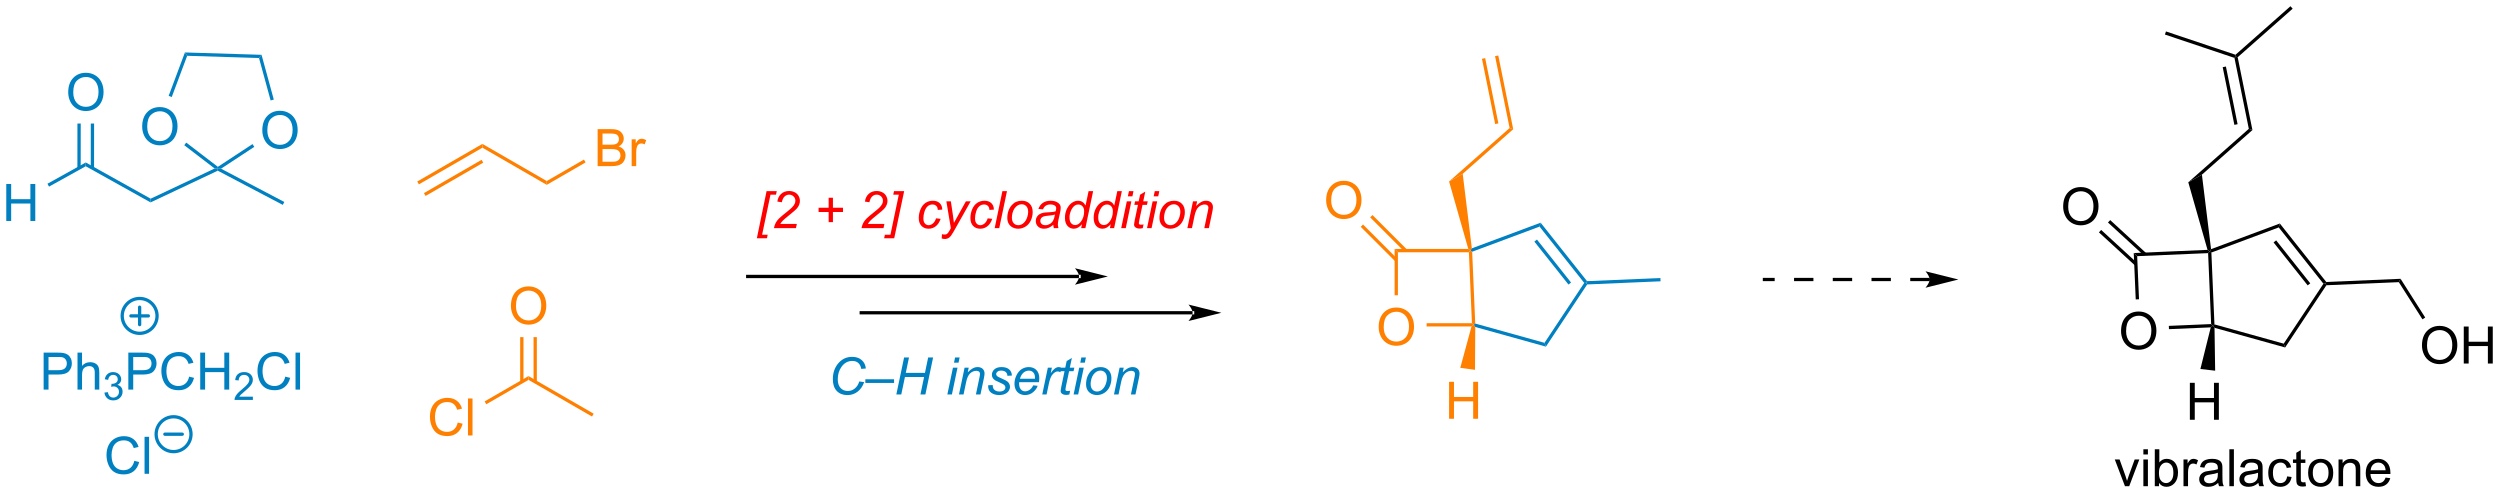 <?xml version="1.0" encoding="UTF-8"?>
<!DOCTYPE svg PUBLIC '-//W3C//DTD SVG 1.0//EN'
          'http://www.w3.org/TR/2001/REC-SVG-20010904/DTD/svg10.dtd'>
<svg stroke-dasharray="none" shape-rendering="auto" xmlns="http://www.w3.org/2000/svg" font-family="'Dialog'" text-rendering="auto" width="531" fill-opacity="1" color-interpolation="auto" color-rendering="auto" preserveAspectRatio="xMidYMid meet" font-size="12px" viewBox="0 0 531 105" fill="black" xmlns:xlink="http://www.w3.org/1999/xlink" stroke="black" image-rendering="auto" stroke-miterlimit="10" stroke-linecap="square" stroke-linejoin="miter" font-style="normal" stroke-width="1" height="105" stroke-dashoffset="0" font-weight="normal" stroke-opacity="1"
><!--Generated by the Batik Graphics2D SVG Generator--><defs id="genericDefs"
  /><g
  ><defs id="defs1"
    ><clipPath clipPathUnits="userSpaceOnUse" id="clipPath1"
      ><path d="M1.292 0.633 L399.524 0.633 L399.524 79.218 L1.292 79.218 L1.292 0.633 Z"
      /></clipPath
      ><clipPath clipPathUnits="userSpaceOnUse" id="clipPath2"
      ><path d="M-0.546 21.961 L-0.546 98.361 L386.614 98.361 L386.614 21.961 Z"
      /></clipPath
    ></defs
    ><g fill="rgb(0,128,192)" transform="scale(1.333,1.333) translate(-1.292,-0.633) matrix(1.029,0,0,1.029,1.853,-21.956)" stroke="rgb(0,128,192)"
    ><path d="M0.426 56.17 L0.426 50.443 L1.184 50.443 L1.184 52.795 L4.161 52.795 L4.161 50.443 L4.918 50.443 L4.918 56.17 L4.161 56.17 L4.161 53.469 L1.184 53.469 L1.184 56.17 L0.426 56.17 Z" stroke="none" clip-path="url(#clipPath2)"
    /></g
    ><g fill="rgb(0,128,192)" transform="matrix(1.371,0,0,1.371,0.749,-30.119)" stroke="rgb(0,128,192)"
    ><path d="M7.05 50.881 L6.803 50.435 L12.736 47.139 L12.735 47.724 Z" stroke="none" clip-path="url(#clipPath2)"
    /></g
    ><g fill="rgb(0,128,192)" transform="matrix(1.371,0,0,1.371,0.749,-30.119)" stroke="rgb(0,128,192)"
    ><path d="M12.735 47.724 L12.736 47.139 L22.796 52.751 L22.777 53.324 Z" stroke="none" clip-path="url(#clipPath2)"
    /></g
    ><g fill="rgb(0,128,192)" transform="matrix(1.371,0,0,1.371,0.749,-30.119)" stroke="rgb(0,128,192)"
    ><path d="M22.777 53.324 L22.796 52.751 L32.708 48.075 L33.195 48.127 L33.189 48.413 Z" stroke="none" clip-path="url(#clipPath2)"
    /></g
    ><g fill="rgb(0,128,192)" transform="matrix(1.371,0,0,1.371,0.749,-30.119)" stroke="rgb(0,128,192)"
    ><path d="M33.189 48.413 L33.195 48.127 L33.697 48.103 L43.5 53.259 L43.262 53.71 Z" stroke="none" clip-path="url(#clipPath2)"
    /></g
    ><g fill="rgb(0,128,192)" transform="matrix(1.371,0,0,1.371,0.749,-30.119)" stroke="rgb(0,128,192)"
    ><path d="M40.091 42.17 Q40.091 40.743 40.856 39.938 Q41.622 39.131 42.833 39.131 Q43.625 39.131 44.26 39.511 Q44.898 39.889 45.231 40.566 Q45.568 41.243 45.568 42.102 Q45.568 42.975 45.216 43.662 Q44.864 44.35 44.218 44.704 Q43.575 45.058 42.828 45.058 Q42.021 45.058 41.383 44.667 Q40.747 44.274 40.419 43.6 Q40.091 42.923 40.091 42.17 ZM40.872 42.181 Q40.872 43.217 41.427 43.813 Q41.984 44.407 42.825 44.407 Q43.679 44.407 44.231 43.806 Q44.786 43.204 44.786 42.1 Q44.786 41.399 44.549 40.878 Q44.312 40.358 43.856 40.071 Q43.403 39.782 42.836 39.782 Q42.031 39.782 41.45 40.337 Q40.872 40.889 40.872 42.181 Z" stroke="none" clip-path="url(#clipPath2)"
    /></g
    ><g fill="rgb(0,128,192)" transform="matrix(1.371,0,0,1.371,0.749,-30.119)" stroke="rgb(0,128,192)"
    ><path d="M21.481 41.596 Q21.481 40.169 22.246 39.364 Q23.012 38.557 24.223 38.557 Q25.015 38.557 25.65 38.937 Q26.288 39.315 26.621 39.992 Q26.957 40.669 26.957 41.529 Q26.957 42.401 26.606 43.088 Q26.254 43.776 25.608 44.13 Q24.965 44.484 24.218 44.484 Q23.41 44.484 22.773 44.094 Q22.137 43.7 21.809 43.026 Q21.481 42.349 21.481 41.596 ZM22.262 41.607 Q22.262 42.643 22.817 43.239 Q23.374 43.833 24.215 43.833 Q25.069 43.833 25.621 43.232 Q26.176 42.63 26.176 41.526 Q26.176 40.825 25.939 40.305 Q25.702 39.784 25.246 39.497 Q24.793 39.208 24.226 39.208 Q23.421 39.208 22.84 39.763 Q22.262 40.315 22.262 41.607 Z" stroke="none" clip-path="url(#clipPath2)"
    /></g
    ><g fill="rgb(0,128,192)" transform="matrix(1.371,0,0,1.371,0.749,-30.119)" stroke="rgb(0,128,192)"
    ><path d="M33.697 48.103 L33.195 48.127 L33.207 47.815 L38.57 44.292 L38.85 44.718 Z" stroke="none" clip-path="url(#clipPath2)"
    /></g
    ><g fill="rgb(0,128,192)" transform="matrix(1.371,0,0,1.371,0.749,-30.119)" stroke="rgb(0,128,192)"
    ><path d="M41.872 37.396 L41.379 37.531 L39.581 30.957 L39.974 30.459 Z" stroke="none" clip-path="url(#clipPath2)"
    /></g
    ><g fill="rgb(0,128,192)" transform="matrix(1.371,0,0,1.371,0.749,-30.119)" stroke="rgb(0,128,192)"
    ><path d="M39.974 30.459 L39.581 30.957 L28.451 30.614 L28.101 30.093 Z" stroke="none" clip-path="url(#clipPath2)"
    /></g
    ><g fill="rgb(0,128,192)" transform="matrix(1.371,0,0,1.371,0.749,-30.119)" stroke="rgb(0,128,192)"
    ><path d="M28.101 30.093 L28.451 30.614 L26.062 36.998 L25.584 36.82 Z" stroke="none" clip-path="url(#clipPath2)"
    /></g
    ><g fill="rgb(0,128,192)" transform="matrix(1.371,0,0,1.371,0.749,-30.119)" stroke="rgb(0,128,192)"
    ><path d="M27.999 44.466 L28.309 44.061 L33.207 47.815 L33.195 48.127 L32.708 48.075 Z" stroke="none" clip-path="url(#clipPath2)"
    /></g
    ><g fill="rgb(0,128,192)" transform="matrix(1.371,0,0,1.371,0.749,-30.119)" stroke="rgb(0,128,192)"
    ><path d="M10.022 36.284 Q10.022 34.857 10.787 34.052 Q11.553 33.245 12.764 33.245 Q13.556 33.245 14.191 33.625 Q14.829 34.002 15.162 34.68 Q15.498 35.357 15.498 36.216 Q15.498 37.088 15.147 37.776 Q14.795 38.463 14.149 38.818 Q13.506 39.172 12.759 39.172 Q11.952 39.172 11.314 38.781 Q10.678 38.388 10.35 37.713 Q10.022 37.036 10.022 36.284 ZM10.803 36.294 Q10.803 37.331 11.358 37.927 Q11.915 38.521 12.756 38.521 Q13.611 38.521 14.162 37.919 Q14.717 37.318 14.717 36.213 Q14.717 35.513 14.48 34.992 Q14.243 34.471 13.787 34.185 Q13.334 33.896 12.767 33.896 Q11.962 33.896 11.381 34.45 Q10.803 35.002 10.803 36.294 Z" stroke="none" clip-path="url(#clipPath2)"
    /></g
    ><g fill="rgb(0,128,192)" transform="matrix(1.371,0,0,1.371,0.749,-30.119)" stroke="rgb(0,128,192)"
    ><path d="M14.026 48.009 L14.032 41.104 L13.521 41.104 L13.515 48.009 ZM11.954 48.007 L11.96 41.102 L11.45 41.102 L11.444 48.007 Z" stroke="none" clip-path="url(#clipPath2)"
    /></g
    ><g fill="rgb(255,128,0)" transform="matrix(1.371,0,0,1.371,0.749,-30.119)" stroke="rgb(255,128,0)"
    ><path d="M70.367 87.422 L71.125 87.612 Q70.888 88.547 70.268 89.039 Q69.648 89.529 68.755 89.529 Q67.828 89.529 67.247 89.151 Q66.669 88.774 66.365 88.06 Q66.062 87.344 66.062 86.524 Q66.062 85.628 66.404 84.964 Q66.747 84.297 67.378 83.951 Q68.008 83.604 68.766 83.604 Q69.625 83.604 70.211 84.042 Q70.797 84.479 71.029 85.274 L70.281 85.448 Q70.083 84.823 69.703 84.539 Q69.326 84.253 68.75 84.253 Q68.091 84.253 67.646 84.57 Q67.203 84.885 67.023 85.419 Q66.844 85.953 66.844 86.518 Q66.844 87.25 67.057 87.794 Q67.271 88.339 67.719 88.609 Q68.169 88.878 68.693 88.878 Q69.328 88.878 69.768 88.51 Q70.211 88.143 70.367 87.422 ZM71.954 89.43 L71.954 83.703 L72.658 83.703 L72.658 89.43 L71.954 89.43 Z" stroke="none" clip-path="url(#clipPath2)"
    /></g
    ><g fill="rgb(255,128,0)" transform="matrix(1.371,0,0,1.371,0.749,-30.119)" stroke="rgb(255,128,0)"
    ><path d="M74.788 84.598 L74.533 84.156 L81.332 80.231 L81.332 80.82 Z" stroke="none" clip-path="url(#clipPath2)"
    /></g
    ><g fill="rgb(255,128,0)" transform="matrix(1.371,0,0,1.371,0.749,-30.119)" stroke="rgb(255,128,0)"
    ><path d="M78.609 69.378 Q78.609 67.951 79.374 67.146 Q80.14 66.339 81.351 66.339 Q82.143 66.339 82.778 66.719 Q83.416 67.097 83.749 67.774 Q84.085 68.451 84.085 69.31 Q84.085 70.182 83.734 70.87 Q83.382 71.557 82.736 71.912 Q82.093 72.266 81.346 72.266 Q80.538 72.266 79.9 71.875 Q79.265 71.482 78.937 70.807 Q78.609 70.13 78.609 69.378 ZM79.39 69.388 Q79.39 70.425 79.945 71.021 Q80.502 71.615 81.343 71.615 Q82.197 71.615 82.749 71.013 Q83.304 70.412 83.304 69.307 Q83.304 68.607 83.067 68.086 Q82.83 67.565 82.374 67.279 Q81.921 66.99 81.353 66.99 Q80.549 66.99 79.968 67.544 Q79.39 68.097 79.39 69.388 Z" stroke="none" clip-path="url(#clipPath2)"
    /></g
    ><g fill="rgb(255,128,0)" transform="matrix(1.371,0,0,1.371,0.749,-30.119)" stroke="rgb(255,128,0)"
    ><path d="M82.623 81.124 L82.623 74.197 L82.113 74.197 L82.113 81.124 ZM80.551 81.124 L80.551 74.197 L80.041 74.197 L80.041 81.124 Z" stroke="none" clip-path="url(#clipPath2)"
    /></g
    ><g fill="rgb(255,128,0)" transform="matrix(1.371,0,0,1.371,0.749,-30.119)" stroke="rgb(255,128,0)"
    ><path d="M81.332 80.82 L81.332 80.231 L91.426 86.059 L91.171 86.501 Z" stroke="none" clip-path="url(#clipPath2)"
    /></g
    ><g fill="rgb(0,128,192)" transform="matrix(1.371,0,0,1.371,0.749,-30.119)" stroke="rgb(0,128,192)"
    ><path d="M245.345 66.035 L245.204 65.786 L245.323 65.525 L256.692 65.039 L256.713 65.549 Z" stroke="none" clip-path="url(#clipPath2)"
    /></g
    ><g fill="rgb(255,128,0)" transform="matrix(1.371,0,0,1.371,0.749,-30.119)" stroke="rgb(255,128,0)"
    ><path d="M227.478 60.441 L227.265 60.793 L226.928 60.538 L223.95 50.083 L226.061 48.899 Z" stroke="none" clip-path="url(#clipPath2)"
    /></g
    ><g fill="rgb(0,128,192)" transform="matrix(1.371,0,0,1.371,0.749,-30.119)" stroke="rgb(0,128,192)"
    ><path d="M237.964 57.076 L238.133 56.469 L245.323 65.525 L245.204 65.786 L244.889 65.799 ZM237.162 59.398 L242.446 66.054 L242.846 65.736 L237.561 59.081 Z" stroke="none" clip-path="url(#clipPath2)"
    /></g
    ><g fill="rgb(0,128,192)" transform="matrix(1.371,0,0,1.371,0.749,-30.119)" stroke="rgb(0,128,192)"
    ><path d="M227.528 60.967 L227.265 60.793 L227.478 60.441 L238.133 56.469 L237.964 57.076 Z" stroke="none" clip-path="url(#clipPath2)"
    /></g
    ><g fill="rgb(255,128,0)" transform="matrix(1.371,0,0,1.371,0.749,-30.119)" stroke="rgb(255,128,0)"
    ><path d="M228.003 72.095 L227.756 72.291 L227.49 72.036 L227.02 61.048 L227.265 60.793 L227.528 60.967 Z" stroke="none" clip-path="url(#clipPath2)"
    /></g
    ><g fill="rgb(0,128,192)" transform="matrix(1.371,0,0,1.371,0.749,-30.119)" stroke="rgb(0,128,192)"
    ><path d="M238.733 75.081 L238.954 75.672 L228.007 72.626 L227.756 72.291 L228.003 72.095 Z" stroke="none" clip-path="url(#clipPath2)"
    /></g
    ><g fill="rgb(0,128,192)" transform="matrix(1.371,0,0,1.371,0.749,-30.119)" stroke="rgb(0,128,192)"
    ><path d="M244.889 65.799 L245.204 65.786 L245.345 66.035 L238.954 75.672 L238.733 75.081 Z" stroke="none" clip-path="url(#clipPath2)"
    /></g
    ><g fill="rgb(255,128,0)" transform="matrix(1.371,0,0,1.371,0.749,-30.119)" stroke="rgb(255,128,0)"
    ><path d="M226.061 48.899 L223.95 50.083 L233.328 41.801 L233.886 41.989 Z" stroke="none" clip-path="url(#clipPath2)"
    /></g
    ><g fill="rgb(255,128,0)" transform="matrix(1.371,0,0,1.371,0.749,-30.119)" stroke="rgb(255,128,0)"
    ><path d="M233.886 41.989 L233.328 41.801 L231.073 30.666 L231.573 30.565 ZM231.589 41.084 L229.543 30.976 L229.043 31.077 L231.089 41.185 Z" stroke="none" clip-path="url(#clipPath2)"
    /></g
    ><g fill="rgb(255,128,0)" transform="matrix(1.371,0,0,1.371,0.749,-30.119)" stroke="rgb(255,128,0)"
    ><path d="M213.043 72.652 Q213.043 71.225 213.809 70.42 Q214.575 69.613 215.786 69.613 Q216.577 69.613 217.213 69.993 Q217.851 70.371 218.184 71.048 Q218.52 71.725 218.52 72.584 Q218.52 73.457 218.168 74.144 Q217.817 74.832 217.171 75.186 Q216.528 75.54 215.78 75.54 Q214.973 75.54 214.335 75.149 Q213.7 74.756 213.371 74.082 Q213.043 73.405 213.043 72.652 ZM213.825 72.662 Q213.825 73.699 214.379 74.295 Q214.937 74.889 215.778 74.889 Q216.632 74.889 217.184 74.287 Q217.739 73.686 217.739 72.582 Q217.739 71.881 217.502 71.36 Q217.265 70.84 216.809 70.553 Q216.356 70.264 215.788 70.264 Q214.983 70.264 214.403 70.819 Q213.825 71.371 213.825 72.662 Z" stroke="none" clip-path="url(#clipPath2)"
    /></g
    ><g fill="rgb(255,128,0)" transform="matrix(1.371,0,0,1.371,0.749,-30.119)" stroke="rgb(255,128,0)"
    ><path d="M226.928 60.538 L227.265 60.793 L227.02 61.048 L216.022 61.048 L215.512 60.538 Z" stroke="none" clip-path="url(#clipPath2)"
    /></g
    ><g fill="rgb(255,128,0)" transform="matrix(1.371,0,0,1.371,0.749,-30.119)" stroke="rgb(255,128,0)"
    ><path d="M215.512 60.538 L216.022 61.048 L216.022 67.713 L215.512 67.713 Z" stroke="none" clip-path="url(#clipPath2)"
    /></g
    ><g fill="rgb(255,128,0)" transform="matrix(1.371,0,0,1.371,0.749,-30.119)" stroke="rgb(255,128,0)"
    ><path d="M220.469 72.546 L220.469 72.036 L227.49 72.036 L227.756 72.291 L227.425 72.546 Z" stroke="none" clip-path="url(#clipPath2)"
    /></g
    ><g fill="rgb(255,128,0)" transform="matrix(1.371,0,0,1.371,0.749,-30.119)" stroke="rgb(255,128,0)"
    ><path d="M204.905 53.016 Q204.905 51.589 205.671 50.784 Q206.437 49.977 207.648 49.977 Q208.439 49.977 209.075 50.357 Q209.713 50.735 210.046 51.412 Q210.382 52.089 210.382 52.948 Q210.382 53.821 210.03 54.508 Q209.679 55.196 209.033 55.55 Q208.39 55.904 207.642 55.904 Q206.835 55.904 206.197 55.513 Q205.562 55.12 205.233 54.446 Q204.905 53.769 204.905 53.016 ZM205.687 53.026 Q205.687 54.063 206.241 54.659 Q206.799 55.253 207.64 55.253 Q208.494 55.253 209.046 54.651 Q209.601 54.05 209.601 52.946 Q209.601 52.245 209.364 51.724 Q209.127 51.203 208.671 50.917 Q208.218 50.628 207.65 50.628 Q206.845 50.628 206.265 51.183 Q205.687 51.735 205.687 53.026 Z" stroke="none" clip-path="url(#clipPath2)"
    /></g
    ><g fill="rgb(255,128,0)" transform="matrix(1.371,0,0,1.371,0.749,-30.119)" stroke="rgb(255,128,0)"
    ><path d="M217.412 60.612 L212.085 55.286 L211.725 55.647 L217.051 60.973 ZM215.947 62.077 L210.621 56.751 L210.26 57.112 L215.586 62.438 Z" stroke="none" clip-path="url(#clipPath2)"
    /></g
    ><g fill="rgb(255,128,0)" transform="matrix(1.371,0,0,1.371,0.749,-30.119)" stroke="rgb(255,128,0)"
    ><path d="M223.951 86.844 L223.951 81.117 L224.709 81.117 L224.709 83.469 L227.685 83.469 L227.685 81.117 L228.443 81.117 L228.443 86.844 L227.685 86.844 L227.685 84.143 L224.709 84.143 L224.709 86.844 L223.951 86.844 Z" stroke="none" clip-path="url(#clipPath2)"
    /></g
    ><g fill="rgb(255,128,0)" transform="matrix(1.371,0,0,1.371,0.749,-30.119)" stroke="rgb(255,128,0)"
    ><path d="M227.425 72.546 L227.756 72.291 L228.007 72.626 L227.965 79.265 L225.685 78.954 Z" stroke="none" clip-path="url(#clipPath2)"
    /></g
    ><g fill="rgb(255,128,0)" transform="matrix(1.371,0,0,1.371,0.749,-30.119)" stroke="rgb(255,128,0)"
    ><path d="M64.35 50.531 L64.095 50.089 L74.189 44.261 L74.189 44.85 ZM65.386 52.325 L74.317 47.169 L74.062 46.727 L65.131 51.883 Z" stroke="none" clip-path="url(#clipPath2)"
    /></g
    ><g fill="rgb(255,128,0)" transform="matrix(1.371,0,0,1.371,0.749,-30.119)" stroke="rgb(255,128,0)"
    ><path d="M74.189 44.85 L74.189 44.261 L84.156 50.016 L84.156 50.605 Z" stroke="none" clip-path="url(#clipPath2)"
    /></g
    ><g fill="rgb(255,128,0)" transform="matrix(1.371,0,0,1.371,0.749,-30.119)" stroke="rgb(255,128,0)"
    ><path d="M92.041 47.706 L92.041 41.979 L94.189 41.979 Q94.846 41.979 95.242 42.154 Q95.64 42.325 95.864 42.688 Q96.088 43.049 96.088 43.443 Q96.088 43.81 95.887 44.135 Q95.689 44.458 95.288 44.659 Q95.807 44.81 96.085 45.177 Q96.367 45.544 96.367 46.044 Q96.367 46.448 96.195 46.794 Q96.025 47.138 95.775 47.325 Q95.525 47.513 95.148 47.609 Q94.773 47.706 94.226 47.706 L92.041 47.706 ZM92.799 44.385 L94.038 44.385 Q94.541 44.385 94.76 44.318 Q95.049 44.232 95.195 44.034 Q95.343 43.833 95.343 43.534 Q95.343 43.247 95.205 43.031 Q95.07 42.815 94.814 42.734 Q94.562 42.654 93.945 42.654 L92.799 42.654 L92.799 44.385 ZM92.799 47.029 L94.226 47.029 Q94.593 47.029 94.742 47.003 Q95.002 46.956 95.176 46.846 Q95.353 46.737 95.465 46.529 Q95.58 46.318 95.58 46.044 Q95.58 45.724 95.416 45.49 Q95.252 45.253 94.96 45.156 Q94.671 45.06 94.124 45.06 L92.799 45.06 L92.799 47.029 ZM97.312 47.706 L97.312 43.557 L97.945 43.557 L97.945 44.185 Q98.187 43.745 98.39 43.604 Q98.596 43.464 98.843 43.464 Q99.197 43.464 99.564 43.69 L99.322 44.341 Q99.064 44.19 98.807 44.19 Q98.577 44.19 98.392 44.328 Q98.21 44.466 98.132 44.714 Q98.015 45.089 98.015 45.534 L98.015 47.706 L97.312 47.706 Z" stroke="none" clip-path="url(#clipPath2)"
    /></g
    ><g fill="rgb(255,128,0)" transform="matrix(1.371,0,0,1.371,0.749,-30.119)" stroke="rgb(255,128,0)"
    ><path d="M84.156 50.605 L84.156 50.016 L89.921 46.687 L90.176 47.129 Z" stroke="none" clip-path="url(#clipPath2)"
    /></g
    ><g fill="rgb(0,128,192)" transform="matrix(1.371,0,0,1.371,0.749,-30.119)" stroke="rgb(0,128,192)"
    ><path d="M6.213 82.325 L6.213 76.598 L8.374 76.598 Q8.945 76.598 9.244 76.653 Q9.666 76.723 9.95 76.921 Q10.236 77.116 10.411 77.473 Q10.585 77.827 10.585 78.254 Q10.585 78.983 10.119 79.491 Q9.656 79.996 8.439 79.996 L6.971 79.996 L6.971 82.325 L6.213 82.325 ZM6.971 79.319 L8.453 79.319 Q9.187 79.319 9.494 79.046 Q9.804 78.772 9.804 78.278 Q9.804 77.918 9.622 77.663 Q9.439 77.405 9.143 77.325 Q8.953 77.272 8.437 77.272 L6.971 77.272 L6.971 79.319 ZM11.46 82.325 L11.46 76.598 L12.163 76.598 L12.163 78.653 Q12.656 78.082 13.406 78.082 Q13.867 78.082 14.205 78.265 Q14.546 78.444 14.692 78.765 Q14.838 79.085 14.838 79.694 L14.838 82.325 L14.135 82.325 L14.135 79.694 Q14.135 79.168 13.906 78.929 Q13.679 78.686 13.26 78.686 Q12.947 78.686 12.671 78.85 Q12.398 79.012 12.281 79.291 Q12.163 79.567 12.163 80.054 L12.163 82.325 L11.46 82.325 Z" stroke="none" clip-path="url(#clipPath2)"
    /></g
    ><g fill="rgb(0,128,192)" transform="matrix(1.371,0,0,1.371,0.749,-30.119)" stroke="rgb(0,128,192)"
    ><path d="M15.633 82.79 L16.16 82.719 Q16.252 83.169 16.469 83.366 Q16.688 83.563 17.002 83.563 Q17.373 83.563 17.629 83.305 Q17.887 83.047 17.887 82.667 Q17.887 82.303 17.648 82.069 Q17.412 81.833 17.045 81.833 Q16.896 81.833 16.674 81.891 L16.733 81.428 Q16.785 81.434 16.816 81.434 Q17.154 81.434 17.424 81.258 Q17.693 81.083 17.693 80.716 Q17.693 80.427 17.496 80.237 Q17.301 80.046 16.99 80.046 Q16.682 80.046 16.477 80.239 Q16.271 80.432 16.213 80.819 L15.686 80.725 Q15.783 80.194 16.125 79.903 Q16.469 79.612 16.979 79.612 Q17.33 79.612 17.625 79.762 Q17.922 79.913 18.078 80.174 Q18.234 80.434 18.234 80.727 Q18.234 81.007 18.084 81.235 Q17.936 81.464 17.643 81.598 Q18.023 81.686 18.234 81.964 Q18.445 82.239 18.445 82.655 Q18.445 83.218 18.035 83.61 Q17.625 84.001 16.998 84.001 Q16.434 84.001 16.059 83.665 Q15.686 83.327 15.633 82.79 Z" stroke="none" clip-path="url(#clipPath2)"
    /></g
    ><g fill="rgb(0,128,192)" transform="matrix(1.371,0,0,1.371,0.749,-30.119)" stroke="rgb(0,128,192)"
    ><path d="M19.335 82.325 L19.335 76.598 L21.496 76.598 Q22.067 76.598 22.366 76.653 Q22.788 76.723 23.072 76.921 Q23.358 77.116 23.533 77.473 Q23.707 77.827 23.707 78.254 Q23.707 78.983 23.241 79.491 Q22.778 79.996 21.562 79.996 L20.093 79.996 L20.093 82.325 L19.335 82.325 ZM20.093 79.319 L21.575 79.319 Q22.309 79.319 22.616 79.046 Q22.926 78.772 22.926 78.278 Q22.926 77.918 22.744 77.663 Q22.562 77.405 22.265 77.325 Q22.075 77.272 21.559 77.272 L20.093 77.272 L20.093 79.319 ZM28.757 80.317 L29.515 80.507 Q29.278 81.442 28.658 81.934 Q28.038 82.424 27.145 82.424 Q26.218 82.424 25.637 82.046 Q25.059 81.668 24.754 80.955 Q24.452 80.239 24.452 79.418 Q24.452 78.522 24.793 77.858 Q25.137 77.192 25.767 76.845 Q26.398 76.499 27.155 76.499 Q28.015 76.499 28.601 76.936 Q29.187 77.374 29.418 78.168 L28.671 78.343 Q28.473 77.718 28.093 77.434 Q27.715 77.147 27.14 77.147 Q26.481 77.147 26.035 77.465 Q25.593 77.78 25.413 78.314 Q25.233 78.848 25.233 79.413 Q25.233 80.145 25.447 80.689 Q25.66 81.233 26.108 81.504 Q26.559 81.772 27.082 81.772 Q27.718 81.772 28.158 81.405 Q28.601 81.038 28.757 80.317 ZM30.472 82.325 L30.472 76.598 L31.23 76.598 L31.23 78.95 L34.206 78.95 L34.206 76.598 L34.964 76.598 L34.964 82.325 L34.206 82.325 L34.206 79.624 L31.23 79.624 L31.23 82.325 L30.472 82.325 Z" stroke="none" clip-path="url(#clipPath2)"
    /></g
    ><g fill="rgb(0,128,192)" transform="matrix(1.371,0,0,1.371,0.749,-30.119)" stroke="rgb(0,128,192)"
    ><path d="M38.63 83.417 L38.63 83.924 L35.79 83.924 Q35.784 83.733 35.852 83.557 Q35.96 83.268 36.198 82.987 Q36.438 82.706 36.89 82.337 Q37.589 81.762 37.835 81.427 Q38.081 81.091 38.081 80.792 Q38.081 80.479 37.856 80.264 Q37.634 80.047 37.273 80.047 Q36.892 80.047 36.663 80.276 Q36.435 80.505 36.433 80.909 L35.89 80.854 Q35.946 80.247 36.31 79.93 Q36.673 79.612 37.284 79.612 Q37.903 79.612 38.263 79.956 Q38.624 80.297 38.624 80.803 Q38.624 81.061 38.519 81.311 Q38.413 81.559 38.167 81.835 Q37.923 82.11 37.355 82.591 Q36.88 82.989 36.745 83.132 Q36.61 83.274 36.523 83.417 L38.63 83.417 Z" stroke="none" clip-path="url(#clipPath2)"
    /></g
    ><g fill="rgb(0,128,192)" transform="matrix(1.371,0,0,1.371,0.749,-30.119)" stroke="rgb(0,128,192)"
    ><path d="M43.648 80.317 L44.406 80.507 Q44.169 81.442 43.55 81.934 Q42.93 82.424 42.036 82.424 Q41.109 82.424 40.529 82.046 Q39.951 81.668 39.646 80.955 Q39.344 80.239 39.344 79.418 Q39.344 78.522 39.685 77.858 Q40.029 77.192 40.659 76.845 Q41.289 76.499 42.047 76.499 Q42.906 76.499 43.492 76.936 Q44.078 77.374 44.31 78.168 L43.563 78.343 Q43.365 77.718 42.984 77.434 Q42.607 77.147 42.031 77.147 Q41.373 77.147 40.927 77.465 Q40.484 77.78 40.305 78.314 Q40.125 78.848 40.125 79.413 Q40.125 80.145 40.339 80.689 Q40.552 81.233 41 81.504 Q41.451 81.772 41.974 81.772 Q42.609 81.772 43.05 81.405 Q43.492 81.038 43.648 80.317 ZM45.236 82.325 L45.236 76.598 L45.939 76.598 L45.939 82.325 L45.236 82.325 Z" stroke="none" clip-path="url(#clipPath2)"
    /></g
    ><g fill="rgb(0,128,192)" stroke-width="0.51" transform="matrix(1.371,0,0,1.371,0.749,-30.119)" stroke-linecap="round" stroke="rgb(0,128,192)" stroke-linejoin="round"
    ><path fill="none" d="M21.086 73.609 C19.595 73.609 18.386 72.4 18.386 70.909 C18.386 69.418 19.595 68.209 21.086 68.209 C22.578 68.209 23.786 69.418 23.786 70.909 C23.786 72.4 22.578 73.609 21.086 73.609 M19.736 70.909 L22.436 70.909 M21.086 69.559 L21.086 72.259" clip-path="url(#clipPath2)"
    /></g
    ><g fill="rgb(0,128,192)" transform="matrix(1.371,0,0,1.371,0.749,-30.119)" stroke="rgb(0,128,192)"
    ><path d="M20.26 93.36 L21.018 93.55 Q20.781 94.485 20.161 94.977 Q19.541 95.467 18.648 95.467 Q17.721 95.467 17.14 95.089 Q16.562 94.711 16.258 93.998 Q15.955 93.282 15.955 92.461 Q15.955 91.566 16.297 90.901 Q16.64 90.235 17.27 89.888 Q17.901 89.542 18.659 89.542 Q19.518 89.542 20.104 89.98 Q20.69 90.417 20.922 91.211 L20.174 91.386 Q19.976 90.761 19.596 90.477 Q19.218 90.191 18.643 90.191 Q17.984 90.191 17.539 90.508 Q17.096 90.823 16.916 91.357 Q16.737 91.891 16.737 92.456 Q16.737 93.188 16.95 93.732 Q17.164 94.276 17.612 94.547 Q18.062 94.816 18.586 94.816 Q19.221 94.816 19.661 94.448 Q20.104 94.081 20.26 93.36 ZM21.847 95.368 L21.847 89.641 L22.55 89.641 L22.55 95.368 L21.847 95.368 Z" stroke="none" clip-path="url(#clipPath2)"
    /></g
    ><g fill="rgb(0,128,192)" stroke-width="0.51" transform="matrix(1.371,0,0,1.371,0.749,-30.119)" stroke-linecap="round" stroke="rgb(0,128,192)" stroke-linejoin="round"
    ><path fill="none" d="M26.344 91.936 C24.852 91.936 23.644 90.727 23.644 89.236 C23.644 87.745 24.852 86.536 26.344 86.536 C27.835 86.536 29.044 87.745 29.044 89.236 C29.044 90.727 27.835 91.936 26.344 91.936 M24.994 89.236 L27.694 89.236" clip-path="url(#clipPath2)"
    /></g
    ><g fill="red" transform="matrix(1.371,0,0,1.371,0.749,-30.119)" stroke="red"
    ><path d="M116.71 58.877 L118.213 51.583 L119.788 51.583 L119.674 52.124 L118.82 52.124 L117.523 58.333 L118.385 58.333 L118.273 58.877 L116.71 58.877 ZM119.35 57.309 Q119.459 56.796 119.652 56.453 Q119.847 56.106 120.167 55.796 Q120.487 55.484 121.402 54.755 Q121.956 54.312 122.159 54.101 Q122.451 53.796 122.584 53.505 Q122.675 53.304 122.675 53.07 Q122.675 52.676 122.394 52.4 Q122.115 52.124 121.709 52.124 Q121.308 52.124 121.006 52.406 Q120.706 52.684 120.576 53.301 L119.886 53.2 Q119.987 52.437 120.477 51.999 Q120.967 51.559 121.698 51.559 Q122.185 51.559 122.581 51.762 Q122.98 51.965 123.178 52.333 Q123.378 52.7 123.378 53.09 Q123.378 53.661 122.972 54.187 Q122.722 54.515 121.503 55.481 Q120.98 55.895 120.722 56.161 Q120.467 56.426 120.339 56.661 L122.902 56.661 L122.764 57.309 L119.35 57.309 ZM127.831 56.382 L127.831 54.812 L126.271 54.812 L126.271 54.156 L127.831 54.156 L127.831 52.598 L128.495 52.598 L128.495 54.156 L130.053 54.156 L130.053 54.812 L128.495 54.812 L128.495 56.382 L127.831 56.382 ZM132.916 57.309 Q133.025 56.796 133.218 56.453 Q133.413 56.106 133.734 55.796 Q134.054 55.484 134.968 54.755 Q135.523 54.312 135.726 54.101 Q136.018 53.796 136.15 53.505 Q136.241 53.304 136.241 53.07 Q136.241 52.676 135.96 52.4 Q135.681 52.124 135.275 52.124 Q134.874 52.124 134.572 52.406 Q134.273 52.684 134.143 53.301 L133.452 53.2 Q133.554 52.437 134.043 51.999 Q134.533 51.559 135.265 51.559 Q135.752 51.559 136.148 51.762 Q136.546 51.965 136.744 52.333 Q136.945 52.7 136.945 53.09 Q136.945 53.661 136.538 54.187 Q136.288 54.515 135.07 55.481 Q134.546 55.895 134.288 56.161 Q134.033 56.426 133.905 56.661 L136.468 56.661 L136.33 57.309 L132.916 57.309 ZM137.99 58.877 L136.428 58.877 L136.54 58.333 L137.404 58.333 L138.701 52.124 L137.842 52.124 L137.956 51.583 L139.529 51.583 L137.99 58.877 ZM144.472 55.796 L145.178 55.872 Q144.912 56.648 144.422 57.025 Q143.933 57.403 143.308 57.403 Q142.631 57.403 142.212 56.965 Q141.792 56.528 141.792 55.742 Q141.792 55.062 142.06 54.406 Q142.331 53.749 142.831 53.408 Q143.334 53.067 143.98 53.067 Q144.646 53.067 145.037 53.445 Q145.428 53.82 145.428 54.442 L144.732 54.489 Q144.73 54.093 144.503 53.872 Q144.279 53.648 143.912 53.648 Q143.488 53.648 143.175 53.919 Q142.863 54.187 142.683 54.736 Q142.506 55.286 142.506 55.794 Q142.506 56.325 142.74 56.59 Q142.975 56.856 143.318 56.856 Q143.662 56.856 143.977 56.596 Q144.292 56.333 144.472 55.796 ZM145.342 58.911 L145.386 58.247 Q145.605 58.309 145.81 58.309 Q146.027 58.309 146.159 58.213 Q146.331 58.083 146.534 57.729 L146.761 57.322 L146.068 53.161 L146.764 53.161 L147.076 55.257 Q147.17 55.88 147.238 56.499 L149.092 53.161 L149.831 53.161 L147.185 57.861 Q146.803 58.549 146.506 58.77 Q146.209 58.994 145.823 58.994 Q145.576 58.994 145.342 58.911 ZM152.472 55.796 L153.178 55.872 Q152.912 56.648 152.422 57.025 Q151.933 57.403 151.308 57.403 Q150.631 57.403 150.212 56.965 Q149.792 56.528 149.792 55.742 Q149.792 55.062 150.06 54.406 Q150.331 53.749 150.831 53.408 Q151.334 53.067 151.98 53.067 Q152.646 53.067 153.037 53.445 Q153.428 53.82 153.428 54.442 L152.732 54.489 Q152.73 54.093 152.503 53.872 Q152.279 53.648 151.912 53.648 Q151.488 53.648 151.175 53.919 Q150.863 54.187 150.683 54.736 Q150.506 55.286 150.506 55.794 Q150.506 56.325 150.74 56.59 Q150.975 56.856 151.318 56.856 Q151.662 56.856 151.977 56.596 Q152.292 56.333 152.472 55.796 ZM153.553 57.309 L154.748 51.583 L155.456 51.583 L154.261 57.309 L153.553 57.309 ZM155.51 55.734 Q155.51 54.52 156.226 53.723 Q156.814 53.067 157.773 53.067 Q158.523 53.067 158.981 53.536 Q159.439 54.005 159.439 54.801 Q159.439 55.515 159.15 56.132 Q158.861 56.747 158.327 57.075 Q157.796 57.403 157.205 57.403 Q156.721 57.403 156.325 57.197 Q155.929 56.989 155.718 56.611 Q155.51 56.231 155.51 55.734 ZM156.218 55.663 Q156.218 56.249 156.499 56.554 Q156.78 56.856 157.213 56.856 Q157.439 56.856 157.661 56.765 Q157.885 56.671 158.075 56.484 Q158.268 56.296 158.403 56.057 Q158.538 55.817 158.619 55.538 Q158.741 55.153 158.741 54.796 Q158.741 54.234 158.458 53.924 Q158.174 53.614 157.744 53.614 Q157.413 53.614 157.14 53.773 Q156.866 53.929 156.645 54.234 Q156.424 54.538 156.32 54.945 Q156.218 55.348 156.218 55.663 ZM162.631 56.794 Q162.264 57.109 161.922 57.257 Q161.584 57.403 161.198 57.403 Q160.623 57.403 160.271 57.065 Q159.92 56.726 159.92 56.2 Q159.92 55.851 160.079 55.585 Q160.238 55.317 160.498 55.156 Q160.761 54.992 161.139 54.921 Q161.378 54.874 162.042 54.848 Q162.709 54.82 162.998 54.708 Q163.081 54.419 163.081 54.226 Q163.081 53.981 162.902 53.84 Q162.654 53.645 162.183 53.645 Q161.738 53.645 161.454 53.843 Q161.17 54.038 161.042 54.403 L160.326 54.34 Q160.545 53.723 161.019 53.395 Q161.495 53.067 162.217 53.067 Q162.988 53.067 163.435 53.434 Q163.779 53.708 163.779 54.145 Q163.779 54.476 163.683 54.913 L163.451 55.945 Q163.342 56.437 163.342 56.747 Q163.342 56.942 163.428 57.309 L162.714 57.309 Q162.654 57.106 162.631 56.794 ZM162.894 55.208 Q162.745 55.265 162.573 55.296 Q162.404 55.328 162.006 55.364 Q161.389 55.419 161.133 55.502 Q160.881 55.585 160.75 55.77 Q160.623 55.953 160.623 56.176 Q160.623 56.473 160.829 56.666 Q161.034 56.856 161.412 56.856 Q161.764 56.856 162.087 56.671 Q162.412 56.484 162.6 56.153 Q162.787 55.82 162.894 55.208 ZM167.08 56.708 Q166.476 57.403 165.814 57.403 Q165.226 57.403 164.833 56.968 Q164.439 56.531 164.439 55.703 Q164.439 54.945 164.749 54.32 Q165.062 53.692 165.528 53.38 Q165.994 53.067 166.463 53.067 Q167.236 53.067 167.632 53.812 L168.101 51.583 L168.804 51.583 L167.609 57.309 L166.955 57.309 L167.08 56.708 ZM165.143 55.57 Q165.143 56.005 165.228 56.255 Q165.314 56.505 165.52 56.671 Q165.728 56.835 166.018 56.835 Q166.499 56.835 166.89 56.335 Q167.413 55.671 167.413 54.695 Q167.413 54.203 167.155 53.926 Q166.898 53.648 166.507 53.648 Q166.252 53.648 166.043 53.762 Q165.835 53.874 165.63 54.148 Q165.424 54.419 165.283 54.838 Q165.143 55.255 165.143 55.57 ZM171.529 56.708 Q170.925 57.403 170.264 57.403 Q169.675 57.403 169.282 56.968 Q168.889 56.531 168.889 55.703 Q168.889 54.945 169.198 54.32 Q169.511 53.692 169.977 53.38 Q170.443 53.067 170.912 53.067 Q171.685 53.067 172.081 53.812 L172.55 51.583 L173.253 51.583 L172.058 57.309 L171.404 57.309 L171.529 56.708 ZM169.592 55.57 Q169.592 56.005 169.678 56.255 Q169.764 56.505 169.969 56.671 Q170.178 56.835 170.467 56.835 Q170.948 56.835 171.339 56.335 Q171.863 55.671 171.863 54.695 Q171.863 54.203 171.605 53.926 Q171.347 53.648 170.956 53.648 Q170.701 53.648 170.493 53.762 Q170.284 53.874 170.079 54.148 Q169.873 54.419 169.732 54.838 Q169.592 55.255 169.592 55.57 ZM174.187 52.382 L174.353 51.583 L175.056 51.583 L174.89 52.382 L174.187 52.382 ZM173.155 57.309 L174.023 53.161 L174.728 53.161 L173.861 57.309 L173.155 57.309 ZM176.613 56.734 L176.495 57.315 Q176.24 57.38 176.003 57.38 Q175.581 57.38 175.331 57.171 Q175.144 57.015 175.144 56.747 Q175.144 56.609 175.245 56.117 L175.748 53.708 L175.191 53.708 L175.303 53.161 L175.863 53.161 L176.076 52.14 L176.886 51.653 L176.568 53.161 L177.264 53.161 L177.146 53.708 L176.456 53.708 L175.975 55.999 Q175.886 56.437 175.886 56.523 Q175.886 56.648 175.956 56.715 Q176.029 56.781 176.193 56.781 Q176.428 56.781 176.613 56.734 ZM178.187 52.382 L178.353 51.583 L179.056 51.583 L178.89 52.382 L178.187 52.382 ZM177.155 57.309 L178.023 53.161 L178.728 53.161 L177.861 57.309 L177.155 57.309 ZM179.084 55.734 Q179.084 54.52 179.8 53.723 Q180.389 53.067 181.347 53.067 Q182.097 53.067 182.555 53.536 Q183.014 54.005 183.014 54.801 Q183.014 55.515 182.725 56.132 Q182.435 56.747 181.902 57.075 Q181.37 57.403 180.779 57.403 Q180.295 57.403 179.899 57.197 Q179.503 56.989 179.292 56.611 Q179.084 56.231 179.084 55.734 ZM179.792 55.663 Q179.792 56.249 180.073 56.554 Q180.355 56.856 180.787 56.856 Q181.014 56.856 181.235 56.765 Q181.459 56.671 181.649 56.484 Q181.842 56.296 181.977 56.057 Q182.113 55.817 182.193 55.538 Q182.316 55.153 182.316 54.796 Q182.316 54.234 182.032 53.924 Q181.748 53.614 181.318 53.614 Q180.988 53.614 180.714 53.773 Q180.441 53.929 180.219 54.234 Q179.998 54.538 179.894 54.945 Q179.792 55.348 179.792 55.663 ZM183.408 57.309 L184.275 53.161 L184.916 53.161 L184.765 53.882 Q185.181 53.458 185.543 53.262 Q185.908 53.067 186.288 53.067 Q186.791 53.067 187.077 53.34 Q187.366 53.614 187.366 54.07 Q187.366 54.301 187.265 54.796 L186.736 57.309 L186.03 57.309 L186.58 54.679 Q186.663 54.296 186.663 54.114 Q186.663 53.906 186.52 53.778 Q186.377 53.648 186.109 53.648 Q185.564 53.648 185.14 54.038 Q184.718 54.429 184.518 55.38 L184.116 57.309 L183.408 57.309 Z" stroke="none" clip-path="url(#clipPath2)"
    /></g
    ><g transform="matrix(1.371,0,0,1.371,0.749,-30.119)"
    ><path d="M166.626 65.056 L166.626 65.056 L115.294 65.056 L115.039 65.056 L115.039 64.546 L115.294 64.546 L166.626 64.546 L166.881 64.546 L166.881 65.056 ZM171.09 64.801 L165.988 63.525 C165.988 63.525 166.626 64.243 166.626 64.801 C166.626 65.359 165.988 66.076 165.988 66.076 Z" stroke="none" clip-path="url(#clipPath2)"
    /></g
    ><g transform="matrix(1.371,0,0,1.371,0.749,-30.119)"
    ><path d="M184.214 70.681 L184.214 70.681 L132.882 70.681 L132.627 70.681 L132.627 70.171 L132.882 70.171 L184.214 70.171 L184.469 70.171 L184.469 70.681 ZM188.678 70.426 L183.576 69.15 C183.576 69.15 184.214 69.868 184.214 70.426 C184.214 70.984 183.576 71.702 183.576 71.702 Z" stroke="none" clip-path="url(#clipPath2)"
    /></g
    ><g fill="rgb(0,128,192)" transform="matrix(1.371,0,0,1.371,0.749,-30.119)" stroke="rgb(0,128,192)"
    ><path d="M132.579 81.063 L133.337 81.167 Q132.978 82.159 132.29 82.67 Q131.603 83.178 130.746 83.178 Q129.704 83.178 129.092 82.54 Q128.48 81.902 128.48 80.714 Q128.48 79.167 129.41 78.157 Q130.238 77.253 131.47 77.253 Q132.379 77.253 132.944 77.743 Q133.509 78.23 133.597 79.055 L132.884 79.12 Q132.769 78.501 132.415 78.193 Q132.064 77.886 131.504 77.886 Q130.454 77.886 129.806 78.821 Q129.243 79.626 129.243 80.73 Q129.243 81.612 129.676 82.079 Q130.111 82.542 130.806 82.542 Q131.4 82.542 131.879 82.157 Q132.361 81.769 132.579 81.063 ZM133.516 81.29 L133.516 80.722 L137.966 80.722 L137.966 81.29 L133.516 81.29 ZM138.316 83.079 L139.517 77.352 L140.277 77.352 L139.782 79.73 L142.751 79.73 L143.246 77.352 L144.012 77.352 L142.816 83.079 L142.051 83.079 L142.613 80.378 L139.65 80.378 L139.082 83.079 L138.316 83.079 ZM147.251 78.152 L147.418 77.352 L148.121 77.352 L147.954 78.152 L147.251 78.152 ZM146.22 83.079 L147.087 78.93 L147.793 78.93 L146.926 83.079 L146.22 83.079 ZM148.023 83.079 L148.891 78.93 L149.531 78.93 L149.38 79.652 Q149.797 79.227 150.159 79.032 Q150.523 78.837 150.904 78.837 Q151.406 78.837 151.693 79.11 Q151.982 79.383 151.982 79.839 Q151.982 80.071 151.88 80.566 L151.351 83.079 L150.646 83.079 L151.195 80.448 Q151.279 80.066 151.279 79.883 Q151.279 79.675 151.135 79.547 Q150.992 79.417 150.724 79.417 Q150.18 79.417 149.755 79.808 Q149.333 80.198 149.133 81.149 L148.732 83.079 L148.023 83.079 ZM152.54 81.659 L153.246 81.618 Q153.246 81.922 153.34 82.139 Q153.434 82.352 153.686 82.49 Q153.939 82.626 154.275 82.626 Q154.743 82.626 154.978 82.438 Q155.212 82.251 155.212 81.995 Q155.212 81.813 155.071 81.649 Q154.926 81.485 154.366 81.245 Q153.806 81.003 153.65 80.907 Q153.387 80.745 153.254 80.529 Q153.121 80.313 153.121 80.032 Q153.121 79.54 153.512 79.188 Q153.902 78.837 154.605 78.837 Q155.387 78.837 155.796 79.198 Q156.204 79.558 156.22 80.149 L155.527 80.196 Q155.512 79.821 155.262 79.602 Q155.012 79.383 154.556 79.383 Q154.189 79.383 153.986 79.553 Q153.782 79.719 153.782 79.915 Q153.782 80.11 153.957 80.258 Q154.074 80.36 154.564 80.571 Q155.376 80.922 155.587 81.126 Q155.923 81.448 155.923 81.915 Q155.923 82.222 155.733 82.519 Q155.543 82.816 155.155 82.995 Q154.767 83.172 154.238 83.172 Q153.519 83.172 153.017 82.816 Q152.512 82.462 152.54 81.659 ZM159.519 81.667 L160.207 81.737 Q160.059 82.251 159.525 82.712 Q158.993 83.172 158.254 83.172 Q157.793 83.172 157.407 82.959 Q157.025 82.745 156.821 82.339 Q156.621 81.933 156.621 81.415 Q156.621 80.735 156.936 80.097 Q157.251 79.456 157.751 79.146 Q158.251 78.837 158.832 78.837 Q159.574 78.837 160.017 79.297 Q160.462 79.758 160.462 80.555 Q160.462 80.86 160.407 81.18 L157.353 81.18 Q157.337 81.3 157.337 81.399 Q157.337 81.98 157.603 82.287 Q157.871 82.594 158.259 82.594 Q158.621 82.594 158.972 82.357 Q159.324 82.118 159.519 81.667 ZM157.465 80.641 L159.793 80.641 Q159.798 80.532 159.798 80.485 Q159.798 79.954 159.532 79.67 Q159.267 79.386 158.847 79.386 Q158.394 79.386 158.022 79.698 Q157.65 80.011 157.465 80.641 ZM160.922 83.079 L161.789 78.93 L162.414 78.93 L162.239 79.777 Q162.56 79.297 162.864 79.068 Q163.172 78.837 163.492 78.837 Q163.703 78.837 164.013 78.987 L163.724 79.644 Q163.539 79.511 163.32 79.511 Q162.95 79.511 162.56 79.925 Q162.169 80.339 161.945 81.415 L161.594 83.079 L160.922 83.079 ZM165.239 82.503 L165.122 83.084 Q164.867 83.149 164.63 83.149 Q164.208 83.149 163.958 82.941 Q163.771 82.784 163.771 82.516 Q163.771 82.378 163.872 81.886 L164.375 79.477 L163.818 79.477 L163.93 78.93 L164.489 78.93 L164.703 77.909 L165.513 77.422 L165.195 78.93 L165.891 78.93 L165.773 79.477 L165.083 79.477 L164.601 81.769 Q164.513 82.206 164.513 82.292 Q164.513 82.417 164.583 82.485 Q164.656 82.55 164.82 82.55 Q165.055 82.55 165.239 82.503 ZM166.814 78.152 L166.98 77.352 L167.684 77.352 L167.517 78.152 L166.814 78.152 ZM165.782 83.079 L166.65 78.93 L167.355 78.93 L166.488 83.079 L165.782 83.079 ZM167.711 81.503 Q167.711 80.29 168.427 79.493 Q169.016 78.837 169.974 78.837 Q170.724 78.837 171.182 79.305 Q171.641 79.774 171.641 80.571 Q171.641 81.284 171.351 81.902 Q171.062 82.516 170.529 82.844 Q169.997 83.172 169.406 83.172 Q168.922 83.172 168.526 82.967 Q168.13 82.758 167.919 82.381 Q167.711 82.001 167.711 81.503 ZM168.419 81.433 Q168.419 82.019 168.7 82.323 Q168.982 82.626 169.414 82.626 Q169.641 82.626 169.862 82.534 Q170.086 82.441 170.276 82.253 Q170.469 82.066 170.604 81.826 Q170.739 81.587 170.82 81.308 Q170.943 80.922 170.943 80.566 Q170.943 80.003 170.659 79.693 Q170.375 79.383 169.945 79.383 Q169.614 79.383 169.341 79.542 Q169.068 79.698 168.846 80.003 Q168.625 80.308 168.521 80.714 Q168.419 81.118 168.419 81.433 ZM172.035 83.079 L172.902 78.93 L173.543 78.93 L173.392 79.652 Q173.809 79.227 174.171 79.032 Q174.535 78.837 174.915 78.837 Q175.418 78.837 175.704 79.11 Q175.993 79.383 175.993 79.839 Q175.993 80.071 175.892 80.566 L175.363 83.079 L174.657 83.079 L175.207 80.448 Q175.29 80.066 175.29 79.883 Q175.29 79.675 175.147 79.547 Q175.004 79.417 174.736 79.417 Q174.191 79.417 173.767 79.808 Q173.345 80.198 173.144 81.149 L172.743 83.079 L172.035 83.079 Z" stroke="none" clip-path="url(#clipPath2)"
    /></g
    ><g transform="matrix(1.371,0,0,1.371,0.749,-30.119)"
    ><path d="M328.66 97.294 L327.082 93.146 L327.825 93.146 L328.715 95.63 Q328.861 96.031 328.981 96.466 Q329.075 96.138 329.244 95.677 L330.166 93.146 L330.887 93.146 L329.317 97.294 L328.66 97.294 ZM331.512 92.375 L331.512 91.568 L332.215 91.568 L332.215 92.375 L331.512 92.375 ZM331.512 97.294 L331.512 93.146 L332.215 93.146 L332.215 97.294 L331.512 97.294 ZM333.935 97.294 L333.281 97.294 L333.281 91.568 L333.985 91.568 L333.985 93.61 Q334.43 93.052 335.123 93.052 Q335.505 93.052 335.847 93.206 Q336.188 93.36 336.409 93.641 Q336.63 93.919 336.755 94.315 Q336.88 94.709 336.88 95.156 Q336.88 96.224 336.352 96.808 Q335.826 97.388 335.086 97.388 Q334.352 97.388 333.935 96.774 L333.935 97.294 ZM333.927 95.188 Q333.927 95.935 334.13 96.266 Q334.461 96.81 335.029 96.81 Q335.49 96.81 335.826 96.409 Q336.162 96.008 336.162 95.216 Q336.162 94.404 335.839 94.019 Q335.516 93.63 335.06 93.63 Q334.599 93.63 334.263 94.031 Q333.927 94.43 333.927 95.188 ZM337.728 97.294 L337.728 93.146 L338.361 93.146 L338.361 93.774 Q338.603 93.334 338.806 93.193 Q339.012 93.052 339.259 93.052 Q339.613 93.052 339.981 93.279 L339.738 93.93 Q339.481 93.779 339.223 93.779 Q338.994 93.779 338.809 93.917 Q338.627 94.055 338.548 94.302 Q338.431 94.677 338.431 95.123 L338.431 97.294 L337.728 97.294 ZM343.106 96.781 Q342.715 97.115 342.353 97.253 Q341.994 97.388 341.58 97.388 Q340.895 97.388 340.528 97.055 Q340.16 96.719 340.16 96.201 Q340.16 95.896 340.298 95.644 Q340.439 95.391 340.663 95.24 Q340.887 95.086 341.168 95.008 Q341.377 94.953 341.793 94.904 Q342.645 94.802 343.048 94.662 Q343.051 94.516 343.051 94.477 Q343.051 94.047 342.853 93.873 Q342.582 93.633 342.051 93.633 Q341.556 93.633 341.319 93.808 Q341.082 93.982 340.97 94.422 L340.283 94.328 Q340.377 93.888 340.59 93.617 Q340.806 93.344 341.212 93.198 Q341.619 93.052 342.153 93.052 Q342.684 93.052 343.015 93.177 Q343.348 93.302 343.504 93.492 Q343.66 93.68 343.723 93.969 Q343.759 94.149 343.759 94.617 L343.759 95.555 Q343.759 96.537 343.804 96.797 Q343.848 97.055 343.981 97.294 L343.246 97.294 Q343.137 97.076 343.106 96.781 ZM343.048 95.211 Q342.666 95.367 341.9 95.477 Q341.465 95.539 341.285 95.617 Q341.106 95.695 341.007 95.847 Q340.91 95.998 340.91 96.18 Q340.91 96.461 341.124 96.649 Q341.337 96.836 341.746 96.836 Q342.153 96.836 342.468 96.659 Q342.785 96.482 342.934 96.172 Q343.048 95.935 343.048 95.469 L343.048 95.211 ZM344.834 97.294 L344.834 91.568 L345.537 91.568 L345.537 97.294 L344.834 97.294 ZM349.332 96.781 Q348.942 97.115 348.58 97.253 Q348.22 97.388 347.806 97.388 Q347.121 97.388 346.754 97.055 Q346.387 96.719 346.387 96.201 Q346.387 95.896 346.525 95.644 Q346.666 95.391 346.89 95.24 Q347.113 95.086 347.395 95.008 Q347.603 94.953 348.02 94.904 Q348.871 94.802 349.275 94.662 Q349.278 94.516 349.278 94.477 Q349.278 94.047 349.08 93.873 Q348.809 93.633 348.278 93.633 Q347.783 93.633 347.546 93.808 Q347.309 93.982 347.197 94.422 L346.509 94.328 Q346.603 93.888 346.817 93.617 Q347.033 93.344 347.439 93.198 Q347.845 93.052 348.379 93.052 Q348.91 93.052 349.241 93.177 Q349.575 93.302 349.731 93.492 Q349.887 93.68 349.95 93.969 Q349.986 94.149 349.986 94.617 L349.986 95.555 Q349.986 96.537 350.03 96.797 Q350.075 97.055 350.207 97.294 L349.473 97.294 Q349.363 97.076 349.332 96.781 ZM349.275 95.211 Q348.892 95.367 348.127 95.477 Q347.692 95.539 347.512 95.617 Q347.332 95.695 347.233 95.847 Q347.137 95.998 347.137 96.18 Q347.137 96.461 347.351 96.649 Q347.564 96.836 347.973 96.836 Q348.379 96.836 348.694 96.659 Q349.012 96.482 349.16 96.172 Q349.275 95.935 349.275 95.469 L349.275 95.211 ZM353.781 95.774 L354.474 95.865 Q354.36 96.578 353.894 96.985 Q353.427 97.388 352.748 97.388 Q351.896 97.388 351.378 96.831 Q350.86 96.274 350.86 95.235 Q350.86 94.563 351.081 94.06 Q351.305 93.555 351.761 93.305 Q352.216 93.052 352.75 93.052 Q353.427 93.052 353.857 93.394 Q354.287 93.735 354.406 94.365 L353.724 94.469 Q353.625 94.052 353.378 93.841 Q353.13 93.63 352.779 93.63 Q352.248 93.63 351.914 94.011 Q351.584 94.391 351.584 95.216 Q351.584 96.052 351.904 96.433 Q352.224 96.81 352.74 96.81 Q353.154 96.81 353.43 96.558 Q353.709 96.302 353.781 95.774 ZM356.61 96.664 L356.711 97.287 Q356.414 97.349 356.18 97.349 Q355.797 97.349 355.586 97.229 Q355.375 97.107 355.289 96.909 Q355.203 96.711 355.203 96.078 L355.203 93.693 L354.688 93.693 L354.688 93.146 L355.203 93.146 L355.203 92.117 L355.904 91.695 L355.904 93.146 L356.61 93.146 L356.61 93.693 L355.904 93.693 L355.904 96.117 Q355.904 96.419 355.94 96.505 Q355.977 96.591 356.06 96.644 Q356.146 96.693 356.302 96.693 Q356.42 96.693 356.61 96.664 ZM357.035 95.219 Q357.035 94.068 357.676 93.513 Q358.212 93.052 358.981 93.052 Q359.837 93.052 360.379 93.612 Q360.923 94.172 360.923 95.162 Q360.923 95.961 360.681 96.422 Q360.442 96.88 359.983 97.136 Q359.525 97.388 358.981 97.388 Q358.111 97.388 357.572 96.831 Q357.035 96.271 357.035 95.219 ZM357.759 95.219 Q357.759 96.016 358.106 96.414 Q358.455 96.81 358.981 96.81 Q359.504 96.81 359.851 96.412 Q360.2 96.013 360.2 95.195 Q360.2 94.427 359.851 94.031 Q359.502 93.633 358.981 93.633 Q358.455 93.633 358.106 94.029 Q357.759 94.422 357.759 95.219 ZM361.748 97.294 L361.748 93.146 L362.38 93.146 L362.38 93.735 Q362.836 93.052 363.701 93.052 Q364.076 93.052 364.388 93.188 Q364.703 93.32 364.86 93.539 Q365.016 93.758 365.078 94.06 Q365.117 94.255 365.117 94.742 L365.117 97.294 L364.414 97.294 L364.414 94.771 Q364.414 94.341 364.331 94.128 Q364.25 93.914 364.042 93.789 Q363.834 93.662 363.552 93.662 Q363.102 93.662 362.776 93.948 Q362.451 94.232 362.451 95.029 L362.451 97.294 L361.748 97.294 ZM369.035 95.959 L369.762 96.047 Q369.59 96.685 369.124 97.037 Q368.66 97.388 367.939 97.388 Q367.028 97.388 366.494 96.828 Q365.962 96.266 365.962 95.255 Q365.962 94.209 366.502 93.63 Q367.041 93.052 367.9 93.052 Q368.731 93.052 369.257 93.62 Q369.785 94.185 369.785 95.211 Q369.785 95.274 369.783 95.399 L366.689 95.399 Q366.728 96.084 367.075 96.448 Q367.423 96.81 367.942 96.81 Q368.33 96.81 368.603 96.607 Q368.877 96.404 369.035 95.959 ZM366.728 94.82 L369.043 94.82 Q368.996 94.297 368.778 94.037 Q368.442 93.63 367.908 93.63 Q367.423 93.63 367.093 93.956 Q366.762 94.279 366.728 94.82 Z" stroke="none" clip-path="url(#clipPath2)"
    /></g
    ><g transform="matrix(1.371,0,0,1.371,0.749,-30.119)"
    ><path d="M371.087 65.682 L371.359 65.16 L375.177 71.165 L374.747 71.439 Z" stroke="none" clip-path="url(#clipPath2)"
    /></g
    ><g transform="matrix(1.371,0,0,1.371,0.749,-30.119)"
    ><path d="M374.674 75.494 Q374.674 74.067 375.44 73.262 Q376.205 72.455 377.416 72.455 Q378.208 72.455 378.844 72.835 Q379.481 73.213 379.815 73.89 Q380.151 74.567 380.151 75.426 Q380.151 76.299 379.799 76.986 Q379.448 77.674 378.802 78.028 Q378.159 78.382 377.411 78.382 Q376.604 78.382 375.966 77.991 Q375.33 77.598 375.002 76.924 Q374.674 76.246 374.674 75.494 ZM375.455 75.504 Q375.455 76.541 376.01 77.137 Q376.567 77.731 377.409 77.731 Q378.263 77.731 378.815 77.129 Q379.37 76.528 379.37 75.424 Q379.37 74.723 379.132 74.202 Q378.896 73.681 378.44 73.395 Q377.987 73.106 377.419 73.106 Q376.614 73.106 376.034 73.66 Q375.455 74.213 375.455 75.504 ZM381.149 78.283 L381.149 72.556 L381.907 72.556 L381.907 74.908 L384.884 74.908 L384.884 72.556 L385.642 72.556 L385.642 78.283 L384.884 78.283 L384.884 75.582 L381.907 75.582 L381.907 78.283 L381.149 78.283 Z" stroke="none" clip-path="url(#clipPath2)"
    /></g
    ><g transform="matrix(1.371,0,0,1.371,0.749,-30.119)"
    ><path d="M341.949 72.687 L342.276 72.418 L342.534 72.754 L342.633 79.398 L340.346 79.136 Z" stroke="none" clip-path="url(#clipPath2)"
    /></g
    ><g transform="matrix(1.371,0,0,1.371,0.749,-30.119)"
    ><path d="M338.715 87.001 L338.715 81.275 L339.473 81.275 L339.473 83.626 L342.45 83.626 L342.45 81.275 L343.207 81.275 L343.207 87.001 L342.45 87.001 L342.45 84.301 L339.473 84.301 L339.473 87.001 L338.715 87.001 Z" stroke="none" clip-path="url(#clipPath2)"
    /></g
    ><g transform="matrix(1.371,0,0,1.371,0.749,-30.119)"
    ><path d="M331.923 61.161 L326.373 56.065 L326.027 56.441 L331.578 61.536 ZM330.522 62.687 L324.972 57.591 L324.627 57.967 L330.177 63.062 Z" stroke="none" clip-path="url(#clipPath2)"
    /></g
    ><g transform="matrix(1.371,0,0,1.371,0.749,-30.119)"
    ><path d="M319.086 53.989 Q319.086 52.562 319.851 51.757 Q320.617 50.95 321.828 50.95 Q322.619 50.95 323.255 51.33 Q323.893 51.708 324.226 52.385 Q324.562 53.062 324.562 53.921 Q324.562 54.794 324.211 55.481 Q323.859 56.169 323.213 56.523 Q322.57 56.877 321.822 56.877 Q321.015 56.877 320.377 56.486 Q319.742 56.093 319.414 55.419 Q319.086 54.742 319.086 53.989 ZM319.867 54 Q319.867 55.036 320.421 55.632 Q320.979 56.226 321.82 56.226 Q322.674 56.226 323.226 55.625 Q323.781 55.023 323.781 53.919 Q323.781 53.218 323.544 52.697 Q323.307 52.177 322.851 51.89 Q322.398 51.601 321.83 51.601 Q321.026 51.601 320.445 52.156 Q319.867 52.708 319.867 54 Z" stroke="none" clip-path="url(#clipPath2)"
    /></g
    ><g transform="matrix(1.371,0,0,1.371,0.749,-30.119)"
    ><path d="M359.865 66.162 L359.725 65.912 L359.844 65.652 L371.359 65.16 L371.087 65.682 Z" stroke="none" clip-path="url(#clipPath2)"
    /></g
    ><g transform="matrix(1.371,0,0,1.371,0.749,-30.119)"
    ><path d="M341.998 60.568 L341.785 60.92 L341.452 60.678 L338.47 50.21 L340.582 49.026 Z" stroke="none" clip-path="url(#clipPath2)"
    /></g
    ><g transform="matrix(1.371,0,0,1.371,0.749,-30.119)"
    ><path d="M330.553 61.655 L330.021 61.167 L341.452 60.678 L341.785 60.92 L341.541 61.185 Z" stroke="none" clip-path="url(#clipPath2)"
    /></g
    ><g transform="matrix(1.371,0,0,1.371,0.749,-30.119)"
    ><path d="M330.838 68.334 L330.328 68.356 L330.021 61.167 L330.553 61.655 Z" stroke="none" clip-path="url(#clipPath2)"
    /></g
    ><g transform="matrix(1.371,0,0,1.371,0.749,-30.119)"
    ><path d="M342.011 72.174 L342.276 72.418 L341.949 72.687 L335.477 72.964 L335.456 72.454 Z" stroke="none" clip-path="url(#clipPath2)"
    /></g
    ><g transform="matrix(1.371,0,0,1.371,0.749,-30.119)"
    ><path d="M328.055 73.27 Q328.055 71.843 328.821 71.038 Q329.586 70.231 330.797 70.231 Q331.589 70.231 332.224 70.611 Q332.862 70.989 333.196 71.666 Q333.532 72.343 333.532 73.203 Q333.532 74.075 333.18 74.762 Q332.829 75.45 332.183 75.804 Q331.539 76.158 330.792 76.158 Q329.985 76.158 329.347 75.768 Q328.711 75.374 328.383 74.7 Q328.055 74.023 328.055 73.27 ZM328.836 73.281 Q328.836 74.317 329.391 74.913 Q329.948 75.507 330.789 75.507 Q331.644 75.507 332.196 74.906 Q332.75 74.304 332.75 73.2 Q332.75 72.499 332.513 71.979 Q332.276 71.458 331.821 71.171 Q331.368 70.882 330.8 70.882 Q329.995 70.882 329.414 71.437 Q328.836 71.989 328.836 73.281 Z" stroke="none" clip-path="url(#clipPath2)"
    /></g
    ><g transform="matrix(1.371,0,0,1.371,0.749,-30.119)"
    ><path d="M352.484 57.203 L352.653 56.595 L359.844 65.652 L359.725 65.912 L359.409 65.926 ZM351.682 59.525 L356.967 66.18 L357.366 65.863 L352.082 59.207 Z" stroke="none" clip-path="url(#clipPath2)"
    /></g
    ><g transform="matrix(1.371,0,0,1.371,0.749,-30.119)"
    ><path d="M342.048 61.094 L341.785 60.92 L341.998 60.568 L352.653 56.595 L352.484 57.203 Z" stroke="none" clip-path="url(#clipPath2)"
    /></g
    ><g transform="matrix(1.371,0,0,1.371,0.749,-30.119)"
    ><path d="M342.524 72.222 L342.276 72.418 L342.011 72.174 L341.541 61.185 L341.785 60.92 L342.048 61.094 Z" stroke="none" clip-path="url(#clipPath2)"
    /></g
    ><g transform="matrix(1.371,0,0,1.371,0.749,-30.119)"
    ><path d="M353.254 75.208 L353.474 75.799 L342.534 72.754 L342.276 72.418 L342.524 72.222 Z" stroke="none" clip-path="url(#clipPath2)"
    /></g
    ><g transform="matrix(1.371,0,0,1.371,0.749,-30.119)"
    ><path d="M359.409 65.926 L359.725 65.912 L359.865 66.162 L353.474 75.799 L353.254 75.208 Z" stroke="none" clip-path="url(#clipPath2)"
    /></g
    ><g transform="matrix(1.371,0,0,1.371,0.749,-30.119)"
    ><path d="M340.582 49.026 L338.47 50.21 L347.848 41.928 L348.407 42.116 Z" stroke="none" clip-path="url(#clipPath2)"
    /></g
    ><g transform="matrix(1.371,0,0,1.371,0.749,-30.119)"
    ><path d="M348.407 42.116 L347.848 41.928 L345.622 30.937 L345.843 30.742 L346.123 30.836 ZM346.11 41.21 L344.3 32.275 L343.8 32.376 L345.61 41.312 Z" stroke="none" clip-path="url(#clipPath2)"
    /></g
    ><g transform="matrix(1.371,0,0,1.371,0.749,-30.119)"
    ><path d="M346.123 30.836 L345.843 30.742 L345.785 30.453 L354.301 22.933 L354.639 23.316 Z" stroke="none" clip-path="url(#clipPath2)"
    /></g
    ><g transform="matrix(1.371,0,0,1.371,0.749,-30.119)"
    ><path d="M345.785 30.453 L345.843 30.742 L345.622 30.937 L334.851 27.322 L335.014 26.839 Z" stroke="none" clip-path="url(#clipPath2)"
    /></g
    ><g transform="matrix(1.371,0,0,1.371,0.749,-30.119)"
    ><path d="M292.394 65.526 L292.394 65.526 L289.394 65.526 L289.394 65.016 L292.394 65.016 ZM286.394 65.526 L286.394 65.526 L283.394 65.526 L283.394 65.016 L286.394 65.016 ZM280.394 65.526 L280.394 65.526 L277.394 65.526 L277.394 65.016 L280.394 65.016 ZM274.394 65.526 L274.394 65.526 L272.552 65.526 L272.552 65.016 L274.394 65.016 ZM298.394 65.526 L298.394 65.526 L295.394 65.526 L295.394 65.016 L298.394 65.016 ZM302.858 65.271 L297.756 63.996 C297.756 63.996 298.394 64.713 298.394 65.271 C298.394 65.829 297.756 66.547 297.756 66.547 Z" stroke="none" clip-path="url(#clipPath2)"
    /></g
  ></g
></svg
>
